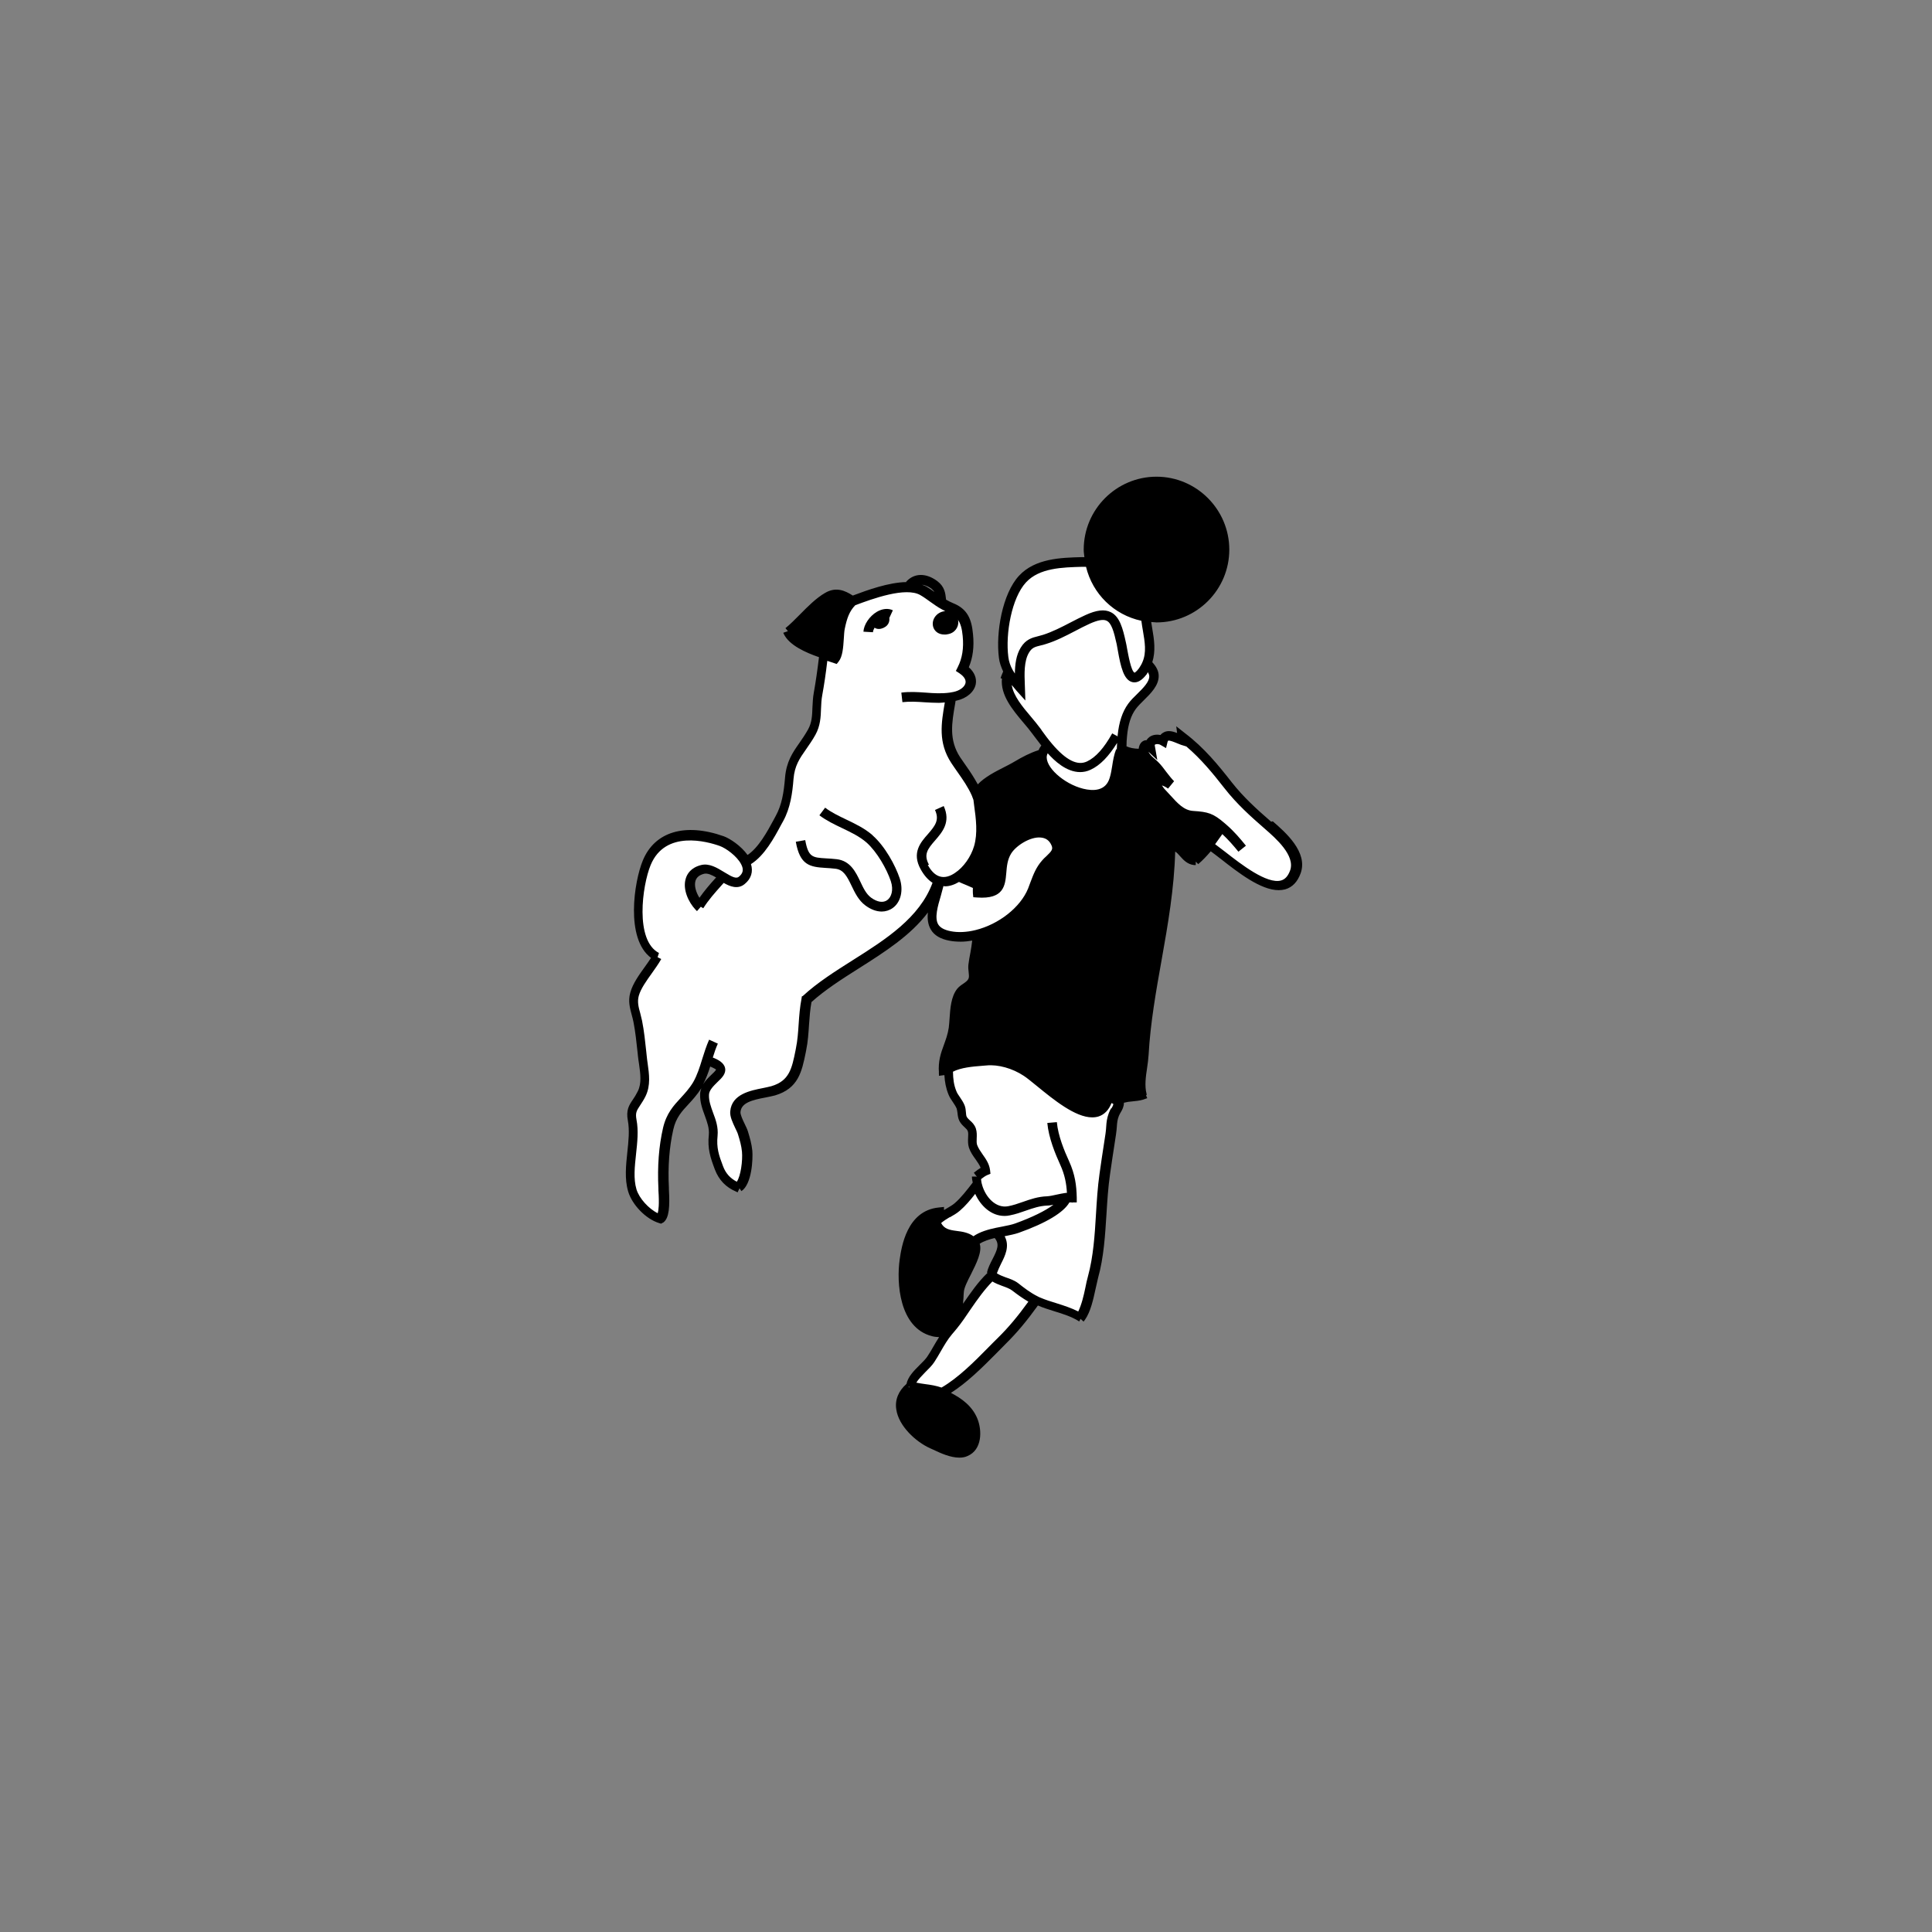 <?xml version="1.0" encoding="UTF-8"?>
<svg id="Ebene_1" xmlns="http://www.w3.org/2000/svg" version="1.1" viewBox="0 0 141.73 141.73">
  <rect x="0" y="0" width="141.73" height="141.73" fill="#808080" stroke="none"/>
  <!-- Generator: Adobe Illustrator 30.1.0, SVG Export Plug-In . SVG Version: 2.1.1 Build 136)  -->
  <defs>
    <style>
      .st0 {
        fill: #fff;
      }
    </style>
  </defs>
  <g>
    <path class="st0" d="M82.28,54.95s0,.09,0,.13h-.07c-.26.67-.26,1.38-.46,2.06-.79,2.7-5.67.03-5.29-1.8.04-.21.15-.4.34-.58h.1c.82.97,1.91,1.88,2.98,1.38.89-.42,1.55-1.37,2.01-2.21h.45c-.04.35-.05.68-.06,1.01Z"/>
    <path class="st0" d="M89.59,60.68h.01c-.76-.66-1.06-.76-2.11-.83-.99-.06-1.57-.92-2.24-1.61-.81-.84-.36-1.33.62-.66-.45-.44-.72-.95-1.17-1.41-.23-.23-.69-.53-.81-.88-.03-.07-.04-.15-.03-.23.03-.37.2-.54.51-.24-.1-.57.55-.67.94-.45.18-.74,1.06-.16,1.43-.05,0-.05.01-.19,0-.22,1.33,1.02,2.32,2.21,3.35,3.52.87,1.11,1.86,2,2.92,2.93.87.75,2.43,2.11,1.94,3.44-1.05,2.87-5.15-1.28-6.33-1.96.34-.42.64-.87.95-1.34Z"/>
    <path class="st0" d="M75.18,47.68c-.47.76-.38,1.89-.35,2.75-.32-.36-.61-.71-.83-1.1-.18-.33-.32-.69-.37-1.1-.21-1.67.21-4.47,1.38-5.74,1.19-1.29,3.22-1.21,4.84-1.27l.08-.02c.37,2.09,2.03,3.73,4.13,4.06l-.02.09c.14,1.16.54,2.29.08,3.36-.07.18-.17.35-.3.52-1.15,1.55-1.4-1.19-1.58-2.05-.38-1.75-.73-2.55-2.48-1.75-1.02.47-2.1,1.14-3.15,1.47-.63.2-1.07.16-1.45.78Z"/>
    <path class="st0" d="M73.82,49.66c.04-.1.08-.21.12-.3l.06-.03c.22.39.51.75.83,1.1-.03-.85-.12-1.98.35-2.75.38-.62.82-.59,1.45-.78,1.05-.32,2.13-1,3.15-1.47,1.75-.8,2.1,0,2.48,1.75.19.86.44,3.6,1.58,2.05.13-.17.23-.35.3-.52l.04.02c1.32,1.21-.46,2.16-1.14,3.08-.44.6-.63,1.36-.7,2.14h-.45c-.46.82-1.12,1.78-2.01,2.2-1.07.5-2.15-.41-2.98-1.38-.35-.4-.64-.82-.88-1.15-.8-1.1-2.42-2.48-2.15-3.94l-.06-.02Z"/>
    <path class="st0" d="M74.48,94.39c.46.36.92.71,1.48.99-.78,1.1-1.53,2.05-2.48,2.99-1.28,1.26-2.78,2.95-4.35,3.81-.69-.3-1.65-.25-2.37-.5.12-.73,1.08-1.33,1.5-1.95.46-.69.77-1.43,1.33-2.07.06-.07.11-.13.17-.2.05-.05.09-.11.13-.16,1-1.25,1.72-2.66,2.84-3.72l.02-.02c.42.39,1.26.46,1.73.83Z"/>
    <path class="st0" d="M76.83,88.09c.39-.02.95-.2,1.41-.26-.45,1.03-2.64,1.89-3.63,2.24-.37.13-.91.22-1.46.34-.67.15-1.35.34-1.74.73-.76-.87-2.32-.02-2.79-1.5.41-.46,1.1-.69,1.57-1.09.52-.45,1.03-1.12,1.47-1.69.26,1.1,1.18,2.18,2.36,1.96.98-.19,1.79-.69,2.81-.73Z"/>
    <path class="st0" d="M75.96,95.38c-.56-.28-1.02-.63-1.48-.99-.47-.37-1.31-.44-1.73-.83-.02-.02-.05-.04-.06-.06l.05-.05c.26-1.03,1.34-1.95.45-2.92l-.03-.11c.55-.12,1.08-.2,1.46-.34,1-.35,3.18-1.21,3.63-2.24-.47.06-1.02.24-1.41.26-1.03.04-1.83.54-2.81.73-1.17.22-2.1-.85-2.36-1.96-.05-.18-.07-.36-.08-.53.22-.17.46-.37.69-.46-.09-.68-.7-1.13-.93-1.78-.13-.39.04-.82-.08-1.2-.13-.37-.47-.47-.65-.82-.13-.26-.07-.6-.18-.88-.15-.36-.46-.68-.6-1.03-.24-.59-.28-1.14-.29-1.78.74-.5,2.06-.52,2.8-.59.98-.09,2.11.27,2.94.82,1.38.92,5.25,4.97,6.03,1.81.2.02.45.26.6.25.03,0,.05,0,.08-.01l.03.2c.04.36-.22.59-.35.93-.19.5-.14.84-.23,1.42-.15.98-.3,1.95-.44,2.94-.36,2.51-.19,5.11-.87,7.57-.24.85-.39,2.2-.91,2.95-.85-.56-2.11-.75-3.06-1.18-.07-.03-.14-.07-.21-.1Z"/>
    <path class="st0" d="M71.65,68.57c-.67.16-1.35.21-1.98.09-2.2-.41-1.05-2.47-.75-3.9l-.1-.03s.02-.06.03-.1v-.03c.5.18,1.02.05,1.49-.28.47.22.95.39,1.42.62-.06.17-.06.37-.04.56,2.51.18,1.26-1.61,2.16-3.07.62-.99,2.87-2.15,3.58-.55.3.68-.35,1.03-.75,1.48-.53.6-.67,1.24-.97,1.96-.63,1.54-2.34,2.83-4.1,3.26Z"/>
    <path class="st0" d="M53.08,64.29c-.5-.3-1.02-.65-1.51-.53-1.41.36-.98,1.9-.26,2.68l.03-.03c.5-.8,1.11-1.42,1.72-2.1v-.02ZM69.53,46.17c.69-.1.61-.97.13-.97v-.05c-.95-.14-1.15,1.17-.13,1.02ZM69.78,44.59c.94.37,1.17,1.01,1.26,2.01.08.87,0,1.7-.4,2.48,1.11.74.59,1.76-.54,2-.1.02-.21.04-.31.05v.06c-.27,1.63-.62,3.06.37,4.57.53.81,1.15,1.55,1.53,2.44.05.12.1.24.15.37.15,1.18.39,2.41.05,3.57-.25.84-.84,1.71-1.55,2.17-.47.32-.99.46-1.48.28v.03s-.03.06-.05.1c-1.42,4.21-6.64,5.8-9.67,8.59-.24,1.18-.16,2.45-.4,3.65-.3,1.47-.47,2.58-2.05,3.05-.87.26-2.66.27-2.78,1.53-.04.46.42,1.12.56,1.56.14.45.26.88.31,1.34.06.66-.07,2.26-.64,2.64v.03c-.7-.29-1.16-.74-1.42-1.45-.34-.89-.52-1.47-.42-2.39.11-1.06-.66-1.91-.63-2.99.04-1.2,2.37-1.7.44-2.42l-.24-.07c-.19.62-.39,1.24-.69,1.76-.79,1.32-1.81,1.65-2.17,3.25-.33,1.44-.4,2.89-.34,4.36.02.44.15,1.95-.26,2.24-.87-.26-1.79-1.25-2.04-2.09-.47-1.59.3-3.51,0-5.15-.17-.92.27-1.05.71-1.94.42-.87.14-1.84.04-2.77-.09-.84-.17-1.71-.33-2.54-.14-.68-.44-1.28-.24-1.99.26-.92,1.17-1.88,1.66-2.74-2-1.04-1.44-5.27-.77-6.9.95-2.31,3.43-2.33,5.51-1.6.5.18,1.4.8,1.76,1.5l.18-.1c1.03-.61,1.76-2.07,2.29-3.06.49-.9.64-1.91.72-2.95.13-1.55.92-2.07,1.65-3.39.5-.89.28-1.82.46-2.81.18-.94.3-1.86.41-2.81l.03-.09c.32.11.61.19.85.27.33-.42.25-1.66.37-2.24.16-.79.35-1.42.91-1.96,1.39-.52,3.93-1.47,5.16-.75.51.3.88.63,1.32.91.21.13.43.25.69.36Z"/>
  </g>
  <g>
    <path d="M64.02,61.28c-.58-.51-1.27-.84-1.94-1.16-.56-.27-1.09-.52-1.55-.87l-.42.56c.52.39,1.1.67,1.67.94.65.31,1.27.61,1.78,1.05.78.69,1.49,1.95,1.79,2.84.22.67.03,1.18-.26,1.39-.3.22-.74.15-1.19-.18-.36-.27-.57-.71-.79-1.18-.34-.71-.73-1.52-1.73-1.64-.28-.03-.54-.05-.77-.06-1.01-.06-1.31-.08-1.54-1.34l-.69.12c.3,1.72,1.03,1.85,2.18,1.92.22.01.46.03.73.06.58.07.83.52,1.18,1.25.24.5.51,1.07,1.01,1.44.4.3.82.45,1.2.45.29,0,.57-.09.81-.26.6-.43.8-1.31.51-2.18-.32-.95-1.07-2.34-1.99-3.15Z"/>
    <path d="M64.16,46.05c.09.06.2.09.31.09.22,0,.46-.11.61-.27.12-.13.19-.32.16-.54l.26-.56c-.36-.17-.78-.12-1.19.12-.53.32-.94.93-.97,1.45l.7.04c0-.1.05-.21.12-.34ZM64.61,45.54s.01.02.02.03l-.03-.02s0,0,.01,0Z"/>
    <path d="M93.25,60.28c-1.07-.93-2.02-1.79-2.88-2.88-1.01-1.29-2.03-2.54-3.41-3.59l-.67-.53.06.49c-.31-.12-.67-.21-.97-.05-.08.04-.17.1-.25.2-.29-.06-.59-.01-.8.14-.09.07-.17.15-.22.24-.08,0-.15.01-.2.04-.15.06-.33.22-.38.59-.35-.01-.66-.07-.89-.18,0-.25.01-.51.04-.77.08-.85.29-1.5.64-1.97.15-.2.36-.42.59-.64.52-.51,1.1-1.09,1.09-1.79,0-.35-.17-.68-.47-1,.26-.82.14-1.65,0-2.46-.03-.16-.05-.33-.08-.49.13,0,.26.03.39.03,2.95,0,5.34-2.4,5.34-5.34s-2.4-5.35-5.34-5.35-5.34,2.4-5.34,5.35c0,.19.03.37.05.55h-.17c-1.54.04-3.45.09-4.63,1.37-1.21,1.31-1.71,4.15-1.47,6.02.04.35.16.67.31,1-.04.09-.08.18-.12.29l-.07.2.1.03c-.12,1.21.78,2.29,1.59,3.25.23.27.45.53.63.78l.09.12c.17.23.37.49.58.76-.09.11-.15.22-.2.34-.63.2-1.21.51-1.75.83l-.21.12c-.17.1-.38.2-.59.31-.65.33-1.41.72-1.91,1.25-.26-.47-.54-.91-.84-1.33-.15-.22-.3-.43-.45-.65-.84-1.28-.62-2.52-.37-3.95l.03-.2s.04,0,.06-.01c.75-.16,1.31-.64,1.42-1.21.08-.44-.1-.88-.51-1.24.3-.71.4-1.5.31-2.41-.1-1.1-.39-1.87-1.48-2.3-.16-.07-.33-.15-.5-.25v-.03c-.05-.45-.1-.92-.64-1.33-.83-.62-1.71-.6-2.29.05l.03.02c-1.3.02-2.85.58-3.94.99-.56-.36-1.23-.67-2.04-.19-.64.37-1.25.98-1.83,1.57-.37.37-.72.73-1.07,1.01l.18.22-.34.12.04.09c.4.83,1.6,1.36,2.58,1.7-.12.99-.24,1.82-.38,2.6-.07.38-.08.73-.1,1.08-.02.6-.04,1.12-.32,1.62-.22.39-.44.71-.65,1.01-.49.7-.94,1.35-1.04,2.52-.09,1.11-.24,2.01-.68,2.81l-.15.28c-.47.87-1.11,2.05-1.92,2.59-.48-.67-1.28-1.2-1.74-1.37-2.85-1.01-5.08-.34-5.95,1.79-.63,1.53-1.29,5.72.61,7.13-.14.21-.29.43-.45.65-.44.61-.89,1.24-1.07,1.89-.18.62-.03,1.15.11,1.67.04.16.09.32.12.49.14.71.22,1.48.3,2.22l.03.29c.02.19.05.39.08.58.1.72.2,1.4-.09,1.99-.13.26-.25.45-.36.61-.28.41-.52.77-.37,1.55.13.71.05,1.49-.04,2.32-.1.96-.21,1.96.06,2.87.29.99,1.31,2.03,2.26,2.32.06.02.12.04.18.05v-.02s.14-.07.14-.07c.44-.32.48-1.2.41-2.43v-.11c-.08-1.58.03-2.98.32-4.27.2-.89.63-1.34,1.12-1.87.3-.32.63-.69.94-1.17-.05.14-.09.28-.09.44-.02.59.17,1.1.35,1.59.17.47.33.91.29,1.38-.11,1.02.11,1.67.44,2.55.3.78.81,1.31,1.57,1.63l.1.05.14-.3.14.21c.77-.51.85-2.35.8-2.96-.05-.51-.19-.98-.32-1.41-.05-.17-.15-.37-.25-.58-.14-.29-.31-.65-.3-.85.06-.68.83-.88,1.84-1.07.26-.05.49-.1.69-.15,1.72-.51,1.97-1.74,2.26-3.16l.03-.16c.13-.62.17-1.27.21-1.88.04-.57.08-1.11.18-1.65.99-.89,2.19-1.66,3.47-2.47,1.88-1.19,3.8-2.41,5.07-4.1-.05.45,0,.89.22,1.26.25.42.71.69,1.37.81.26.05.54.07.82.07s.55-.03.84-.08c-.03.29-.08.58-.13.87-.06.3-.11.59-.15.9-.02.2,0,.39.02.55.02.19.04.34-.01.47-.06.14-.18.23-.38.37-.15.1-.33.22-.47.4-.43.57-.49,1.4-.54,2.14-.02.25-.03.48-.06.69-.07.48-.22.88-.36,1.27-.22.59-.43,1.2-.36,2.04,0,.01-.02.03-.02.04h.02s0,.06,0,.08v.1s.38-.05.38-.05h.02c.03.51.11.95.3,1.42.08.21.21.39.33.57.11.16.21.32.27.46.03.09.04.2.06.32.02.18.04.39.14.59.11.21.26.35.38.46.13.12.2.19.24.3.04.12.03.29.02.46-.01.23-.02.48.06.74.11.33.3.6.49.86.15.22.29.41.37.62-.15.09-.29.2-.42.3l-.08.06.21.28h-.35c0,.16.03.3.06.44-.41.53-.87,1.13-1.33,1.52-.17.15-.4.27-.63.41-.05.03-.1.06-.15.09v-.23s-.38.04-.38.04c-2.36.23-2.74,2.93-2.87,3.81-.24,1.68-.05,5.01,2.37,5.63.18.05.35.06.52.07-.15.23-.28.46-.41.68-.14.25-.29.5-.45.74-.13.2-.35.41-.57.63-.42.42-.85.85-.96,1.38-.59.52-.86,1.17-.75,1.87.17,1.21,1.42,2.38,2.5,2.86l.22.1c.55.26,1.25.58,1.91.58.21,0,.41-.03.6-.12,1.08-.46,1.07-1.88.72-2.74-.38-.93-1.15-1.48-1.94-1.89,1.18-.75,2.3-1.86,3.31-2.88.25-.25.49-.49.72-.73.81-.8,1.53-1.66,2.35-2.8.39.17.82.3,1.23.43.62.19,1.26.39,1.8.74l.1-.19.22.2s.07-.09.1-.13c.42-.6.61-1.49.78-2.27.06-.28.12-.55.18-.79.43-1.54.52-3.15.62-4.7.06-.96.12-1.95.26-2.91.11-.77.22-1.52.34-2.28l.1-.66c.03-.21.05-.39.06-.56.02-.29.04-.51.15-.79.04-.1.09-.18.14-.27.11-.18.23-.41.23-.7.02,0,.05,0,.07-.01.09-.02.17-.04.24-.05l.27-.03c.27-.03.55-.05.82-.13.1-.03.2-.07.31-.11l-.09-.22h.05s-.01-.1-.01-.1c-.15-.58-.06-1.25.04-1.9.05-.33.09-.65.11-.96.13-2.33.55-4.7.96-6.99.46-2.58.92-5.24.99-7.92.12.07.23.19.36.34.24.27.54.6,1.03.65h.12s0-.25,0-.25l.18.18c.32-.27.62-.59.92-.94.21.15.46.35.75.57,1.25.98,2.91,2.28,4.23,2.28.17,0,.33-.02.48-.06.52-.15.9-.54,1.13-1.17.57-1.56-1.13-3.03-2.04-3.82ZM81.93,54.92s0,.04,0,.06l-.05-.02c-.16.41-.23.83-.29,1.23-.05.29-.09.58-.18.86-.29,1-1.22.99-1.95.81-1.44-.36-2.83-1.63-2.66-2.44.01-.06.04-.11.06-.16.48.54,1.36,1.38,2.38,1.38.25,0,.52-.05.78-.18.69-.32,1.32-.98,1.93-1.96,0,.14-.02.29-.02.42ZM75.27,42.72c.98-1.06,2.66-1.1,4.14-1.14h.26c.48,1.99,2.05,3.53,4.06,3.96.03.24.07.48.11.71.14.83.28,1.61-.03,2.32-.06.15-.15.3-.25.45-.21.29-.33.32-.33.33-.26-.12-.47-1.37-.55-1.78-.03-.18-.06-.34-.09-.46-.22-1.01-.45-1.88-1.1-2.2-.46-.23-1.05-.16-1.86.21-.36.16-.72.35-1.09.54-.67.35-1.36.7-2.02.91-.13.04-.25.07-.36.1-.45.11-.91.23-1.28.84-.34.55-.42,1.24-.43,1.9-.05-.08-.1-.16-.15-.24-.18-.32-.29-.64-.33-.98-.22-1.72.25-4.33,1.29-5.46ZM76.39,53.53l-.09-.12c-.19-.26-.42-.53-.66-.82-.62-.73-1.3-1.54-1.42-2.34.12.14.23.28.35.42l.65.72-.04-1.17c-.03-.77-.07-1.73.31-2.35.22-.37.45-.42.85-.52.13-.03.26-.06.4-.11.72-.22,1.44-.59,2.13-.95.36-.19.71-.37,1.06-.53.6-.27,1.01-.35,1.26-.22.34.17.52.76.73,1.72.02.12.05.27.08.44.21,1.19.43,2.19,1.07,2.34.53.12.92-.42,1.06-.59.03-.05.05-.1.08-.14.06.11.1.21.1.31,0,.4-.44.85-.88,1.28-.24.23-.49.48-.67.73-.42.58-.67,1.33-.77,2.31,0,.03,0,.05,0,.08l-.4-.22c-.6,1.08-1.21,1.76-1.85,2.06-.7.33-1.54-.09-2.56-1.29-.3-.35-.56-.71-.77-1ZM68.35,43.21c.09.07.16.15.2.22-.19-.14-.38-.27-.61-.41-.09-.05-.2-.08-.3-.12.27.02.54.17.71.3ZM51.56,79.58c.23-.43.4-.89.54-1.34.34.14.42.22.43.22-.02.08-.23.28-.36.4-.21.2-.44.43-.61.71ZM68.15,63.44c-.41-.75-.11-1.15.45-1.79.52-.6,1.17-1.34.63-2.52l-.64.29c.34.73.02,1.15-.52,1.77-.54.61-1.2,1.37-.53,2.58.25.45.54.78.87.99-.94,2.56-3.43,4.15-5.84,5.67-1.28.81-2.61,1.65-3.67,2.63l-.03.02h0s-.04,0-.04,0c-.01.06-.03.12-.03.17-.12.61-.17,1.24-.21,1.85-.04.6-.08,1.21-.2,1.79l-.03.16c-.27,1.35-.46,2.24-1.77,2.63-.18.05-.39.09-.62.14-.91.18-2.29.44-2.4,1.7-.04.39.18.83.36,1.22.08.17.17.34.21.48.13.42.25.83.29,1.27.06.65-.09,1.79-.38,2.2-.49-.26-.81-.61-1.01-1.14-.31-.81-.49-1.36-.4-2.23.06-.63-.13-1.17-.33-1.69-.16-.45-.32-.87-.3-1.32.01-.34.34-.65.62-.93.32-.3.65-.62.56-1.03-.08-.39-.51-.62-.9-.77.11-.36.23-.71.37-1.02l-.64-.29c-.2.45-.36.95-.51,1.43-.17.56-.37,1.19-.66,1.69-.29.48-.61.82-.92,1.16-.51.55-1.04,1.12-1.29,2.19-.31,1.35-.42,2.81-.34,4.46v.12c.07,1.02.01,1.47-.05,1.68-.66-.32-1.36-1.09-1.56-1.75-.23-.78-.13-1.66-.03-2.6.09-.84.19-1.7.03-2.52-.09-.5.01-.65.26-1.03.12-.19.27-.4.41-.69.38-.79.26-1.61.15-2.4-.03-.19-.05-.37-.07-.56l-.03-.29c-.08-.75-.16-1.53-.31-2.28-.04-.18-.09-.36-.13-.54-.13-.46-.23-.85-.11-1.29.15-.53.57-1.11.97-1.67.23-.33.48-.67.67-1.01v-.02s-.26-.13-.26-.13l.1-.31c-1.78-.92-1.23-4.94-.61-6.45,1.07-2.59,4.15-1.73,5.07-1.4.45.16,1.26.74,1.57,1.34.2.38.15.66-.17.92-.19.15-.47.03-.99-.29l-.1-.06c-.51-.31-1.08-.66-1.68-.51-.75.19-1.03.65-1.13,1.01-.23.78.21,1.72.72,2.26l.11.11.28-.32.18.11c.39-.62.85-1.13,1.33-1.67l.17-.19c.45.26,1.04.5,1.54.08.48-.39.63-.91.46-1.46.99-.62,1.7-1.92,2.21-2.88l.15-.27c.53-.96.68-2.06.76-3.09.08-.98.45-1.51.92-2.18.21-.31.46-.65.69-1.07.36-.65.39-1.3.41-1.93.01-.32.03-.66.09-.98.14-.76.26-1.57.37-2.51l.69.23.15-.19c.28-.36.33-1.02.37-1.66.02-.28.03-.54.07-.73.16-.78.34-1.29.77-1.73,1.25-.47,3.71-1.37,4.78-.74.28.16.51.34.74.5.14.1.28.2.43.3h0s.01,0,.01,0c.04.03.09.06.13.09.18.11.35.2.51.28-.32.03-.6.19-.77.45-.19.29-.19.65-.02.91.08.12.29.36.74.36.07,0,.14,0,.21-.02.56-.08.83-.54.8-.95,0-.04-.02-.08-.03-.12.2.29.3.66.35,1.19.09.89-.03,1.64-.36,2.29l-.14.28.26.17c.19.13.51.39.45.71-.06.29-.41.56-.88.66-.08.02-.17.03-.28.05-.58.08-1.15.05-1.77,0-.58-.04-1.17-.08-1.78,0l.08.7c.54-.06,1.08-.03,1.65.01.34.02.68.04,1.03.04.14,0,.29-.02.43-.03h0c-.26,1.52-.51,2.94.48,4.45.15.23.31.45.46.67.4.57.77,1.1,1.04,1.71.04.1.08.21.12.32l.05.4c.14,1,.27,2.04,0,2.98-.23.79-.78,1.57-1.41,1.98-.29.2-.73.4-1.16.24-.31-.11-.59-.39-.83-.83ZM52.54,64.37l-.08.08c-.39.43-.79.9-1.15,1.41-.24-.38-.4-.87-.29-1.24.08-.26.28-.43.63-.52.25-.06.56.08.88.27ZM69.73,68.31c-.45-.09-.75-.25-.9-.49-.29-.48-.04-1.34.19-2.11.07-.25.13-.48.19-.71.04,0,.07.02.11.02.34,0,.69-.12,1.03-.32.18.08.36.16.54.23.16.07.32.14.48.21-.01.14,0,.28,0,.39l.03.29.29.02c1.96.14,2.05-.89,2.13-1.8.04-.48.08-.98.36-1.43.37-.59,1.41-1.24,2.16-1.17.38.03.64.21.8.58.12.27.02.41-.38.79-.11.1-.22.2-.31.31-.45.51-.64,1.03-.85,1.58-.06.16-.12.31-.18.48-.56,1.38-2.15,2.63-3.86,3.05-.65.16-1.28.19-1.83.08ZM69.68,89.3c.25-.14.51-.29.73-.48.4-.34.78-.79,1.13-1.24.4.89,1.18,1.62,2.15,1.62.12,0,.25-.01.38-.04.43-.08.82-.22,1.19-.35.52-.18,1.01-.35,1.57-.37.14,0,.29-.03.45-.06-.6.45-1.56.92-2.8,1.37-.24.09-.59.16-.95.23l-.46.09c-.58.12-1.2.3-1.66.62-.37-.27-.82-.34-1.23-.39-.56-.07-.92-.16-1.14-.58.18-.15.39-.29.63-.43ZM72.44,93.38c-.7.67-1.25,1.48-1.79,2.26,0-.14.02-.28.03-.42,0-.17.02-.33.03-.47.02-.28.27-.79.52-1.27.41-.82.83-1.66.64-2.24.29-.19.69-.32,1.1-.42.37.45.2.85-.16,1.55-.16.31-.33.64-.41.99h.05ZM66.71,101.73v.05s-.02,0-.02,0l-.05-.06h.07ZM73.23,98.12c-.24.23-.48.48-.73.73-1.04,1.06-2.22,2.24-3.43,2.94-.37-.13-.78-.2-1.18-.25-.24-.03-.46-.07-.67-.11.15-.25.41-.51.66-.77.24-.24.49-.48.66-.74.17-.26.32-.52.47-.78.26-.45.5-.87.83-1.26l.17-.2c.05-.06.1-.12.14-.17,0,0,0-.01.02-.02h0s0,0,0,0c.38-.47.72-.97,1.04-1.45.51-.74,1-1.43,1.59-2.03.22.13.46.23.71.32.28.1.56.2.74.34.36.28.75.56,1.19.82-.78,1.08-1.46,1.89-2.22,2.64ZM81.52,81.29c-.07.11-.13.23-.18.37-.14.38-.17.67-.19.99-.01.15-.02.31-.05.51l-.1.66c-.12.76-.23,1.51-.34,2.29-.14.98-.2,1.99-.26,2.97-.09,1.52-.19,3.09-.59,4.56-.07.24-.13.53-.19.83-.12.58-.27,1.22-.52,1.74-.49-.25-1.04-.43-1.58-.6-.43-.13-.84-.26-1.21-.42-.06-.02-.11-.05-.19-.09-.54-.27-.99-.62-1.42-.96-.27-.21-.61-.33-.94-.44-.22-.08-.44-.17-.63-.29.08-.22.18-.45.3-.69.3-.59.66-1.3.27-2.03.38-.08.74-.15,1.03-.25,2.05-.73,3.3-1.5,3.72-2.23.05,0,.11-.01.14,0,.03,0,.06.01.09.02v-.02h.31c0-.12,0-.24,0-.35-.02-.9-.12-1.7-.57-2.69-.34-.74-.8-1.85-.89-2.85l-.7.06c.1,1.1.59,2.28.95,3.07.34.75.45,1.38.49,2.06-.03,0-.05,0-.08,0-.22.03-.46.08-.69.13-.26.06-.51.11-.69.12-.66.02-1.23.22-1.77.41-.37.13-.72.25-1.09.32-.88.16-1.63-.63-1.9-1.55h0s0-.01,0-.01c-.01-.05-.03-.09-.04-.14-.02-.09-.03-.19-.04-.29.15-.12.31-.23.44-.29l.25-.1-.03-.27c-.06-.47-.31-.82-.55-1.16-.16-.23-.31-.45-.4-.69-.04-.13-.04-.3-.03-.48.01-.22.02-.47-.06-.72-.1-.29-.28-.46-.43-.59-.1-.09-.18-.17-.24-.27-.04-.07-.05-.2-.06-.33-.01-.16-.03-.34-.1-.52-.09-.22-.22-.41-.34-.59-.11-.16-.21-.3-.26-.44-.19-.46-.24-.89-.25-1.43.57-.3,1.45-.38,2.11-.43l.36-.03c.84-.08,1.89.21,2.72.76.25.16.59.45.99.77,1.2.98,2.79,2.28,4.03,2.28.17,0,.32-.02.48-.07.42-.14.74-.47.94-.98.04.02.08.04.13.06,0,.1-.05.19-.14.34ZM94.64,63.86c-.15.41-.37.65-.66.73-1.04.29-2.95-1.2-4.09-2.09-.3-.23-.54-.41-.75-.57.17-.23.35-.48.53-.74.44.41.83.86,1.18,1.29l.55-.44c-.41-.51-.86-1.04-1.41-1.52l-.15-.13c-.85-.73-1.22-.83-2.31-.9-.68-.04-1.15-.57-1.65-1.12-.12-.13-.24-.26-.36-.39-.15-.15-.23-.28-.28-.36.1.03.25.09.45.23l.44-.54c-.21-.21-.38-.44-.57-.68-.18-.24-.36-.49-.6-.73-.07-.07-.16-.15-.25-.23-.16-.14-.36-.31-.46-.52l.65.61-.18-1.03c-.02-.09,0-.1.02-.11.07-.05.27-.05.4.03l.4.23.11-.45c.02-.06.04-.09.04-.09.11-.05.5.12.65.18.12.05.22.09.3.12l.39.12c1.08.92,1.94,1.97,2.8,3.07.89,1.14,1.91,2.06,2.97,2.98.78.68,2.24,1.95,1.84,3.05Z"/>
  </g>
</svg>